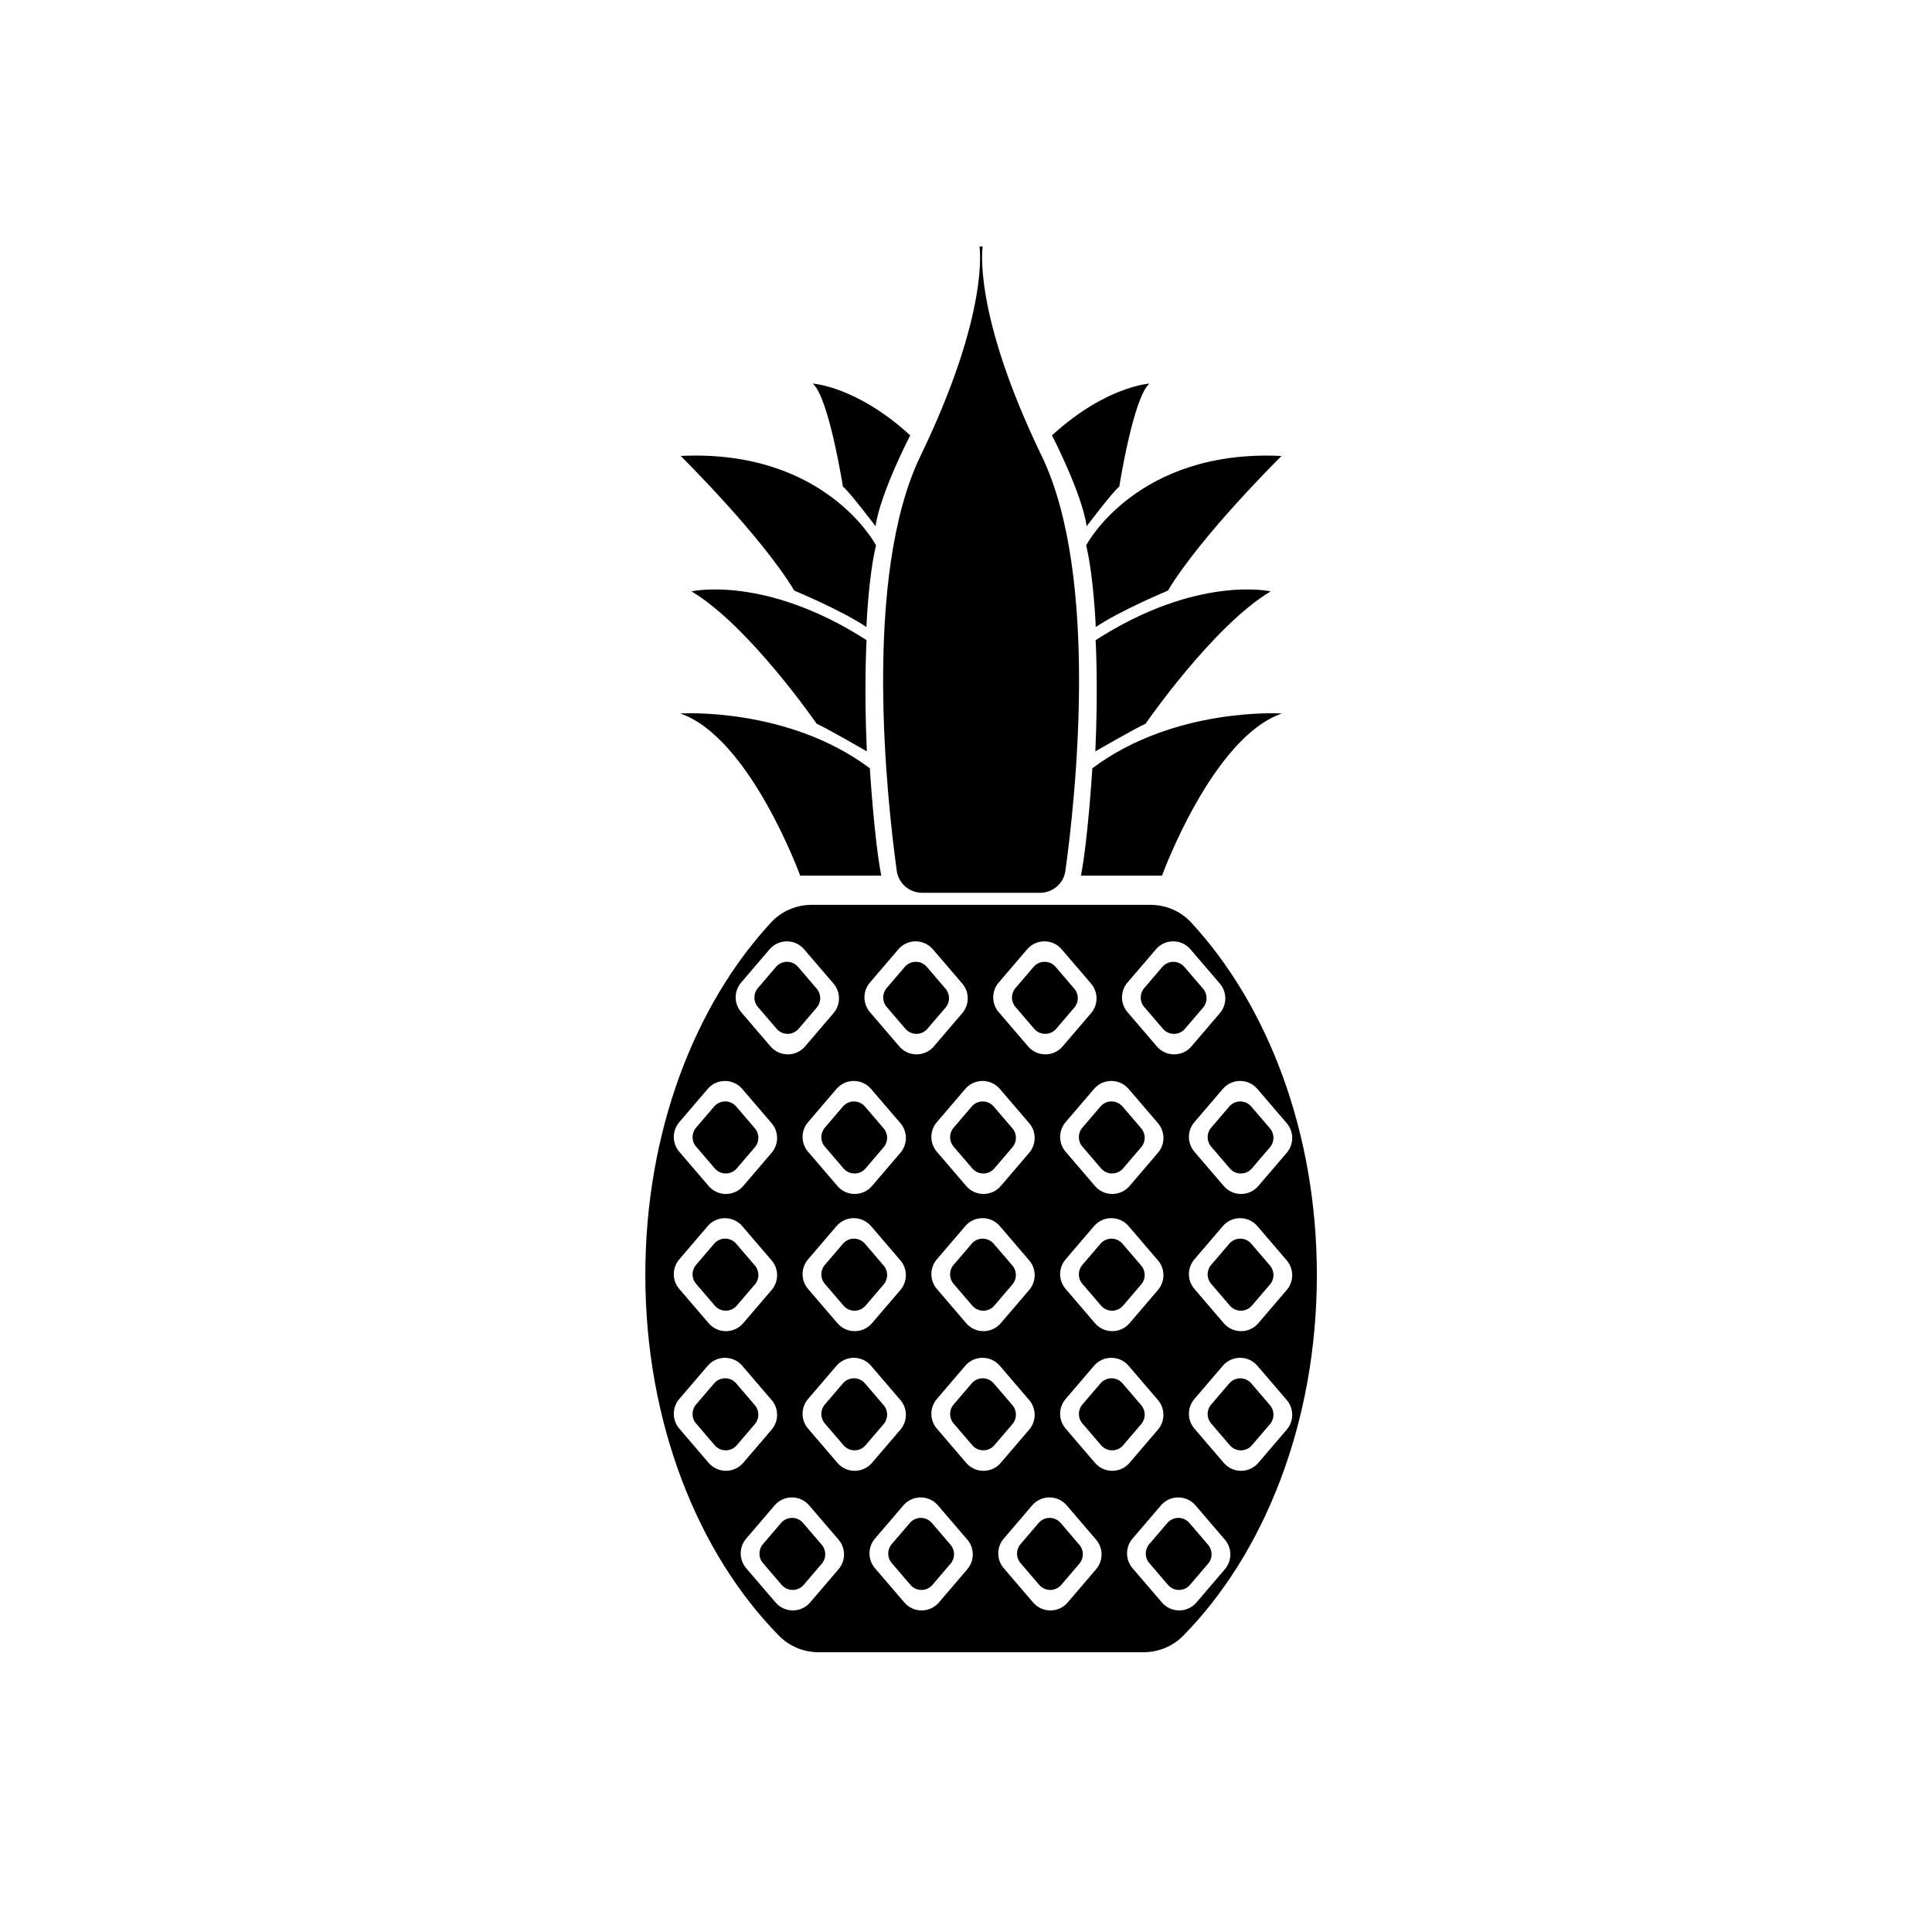 <?xml version="1.0" encoding="UTF-8"?>
<!-- Uploaded to: ICON Repo, www.svgrepo.com, Generator: ICON Repo Mixer Tools -->
<svg fill="#000000" width="800px" height="800px" version="1.1" viewBox="144 144 512 512" xmlns="http://www.w3.org/2000/svg">
 <g>
  <path d="m448.88 383.79h-89.754c-4.074 0-7.992 1.656-10.762 4.644-20.324 21.945-33.348 55.633-33.348 93.434 0 39.086 13.922 73.781 35.441 95.637 2.762 2.805 6.551 4.352 10.484 4.352h86.117c3.934 0 7.723-1.551 10.484-4.352 21.523-21.859 35.441-56.551 35.441-95.637 0-37.801-13.023-71.484-33.348-93.434-2.766-2.988-6.684-4.644-10.758-4.644zm1.996 65.703-7.535 8.809c-2.402 2.812-6.75 2.812-9.156 0.004l-7.785-9.082c-1.934-2.254-1.938-5.582-0.004-7.84l7.535-8.809c2.402-2.812 6.75-2.812 9.156-0.004l7.785 9.082c1.934 2.254 1.938 5.582 0.004 7.84zm0 36.359-7.535 8.809c-2.402 2.812-6.75 2.812-9.156 0.004l-7.785-9.082c-1.934-2.254-1.938-5.582-0.004-7.84l7.535-8.809c2.402-2.812 6.75-2.812 9.156-0.004l7.785 9.082c1.934 2.254 1.938 5.582 0.004 7.84zm-42.211-81.465 7.535-8.809c2.402-2.812 6.75-2.812 9.156-0.004l7.785 9.082c1.934 2.254 1.938 5.582 0.004 7.84l-7.535 8.809c-2.402 2.812-6.75 2.812-9.156 0.004l-7.785-9.082c-1.934-2.254-1.938-5.582-0.004-7.84zm0.297 28.184 7.785 9.082c1.934 2.254 1.934 5.582 0.004 7.84l-7.535 8.809c-2.402 2.812-6.75 2.812-9.156 0.004l-7.785-9.082c-1.934-2.254-1.938-5.582-0.004-7.84l7.535-8.809c2.402-2.809 6.746-2.812 9.156-0.004zm7.789 53.281-7.535 8.809c-2.402 2.812-6.75 2.812-9.156 0.004l-7.785-9.082c-1.934-2.254-1.938-5.582-0.004-7.84l7.535-8.809c2.402-2.812 6.75-2.812 9.156-0.004l7.785 9.082c1.934 2.254 1.934 5.582 0.004 7.84zm-42.215-81.465 7.535-8.809c2.402-2.812 6.75-2.812 9.156-0.004l7.785 9.082c1.934 2.254 1.938 5.582 0.004 7.84l-7.535 8.809c-2.402 2.812-6.75 2.812-9.156 0.004l-7.785-9.082c-1.934-2.254-1.934-5.582-0.004-7.84zm0.297 28.184 7.785 9.082c1.934 2.254 1.938 5.582 0.004 7.84l-7.535 8.809c-2.402 2.812-6.75 2.812-9.156 0.004l-7.785-9.082c-1.934-2.254-1.934-5.582-0.004-7.84l7.535-8.809c2.402-2.809 6.75-2.812 9.156-0.004zm7.789 53.281-7.535 8.809c-2.402 2.812-6.75 2.812-9.156 0.004l-7.785-9.082c-1.934-2.254-1.934-5.582-0.004-7.84l7.535-8.809c2.402-2.812 6.75-2.812 9.156-0.004l7.785 9.082c1.934 2.254 1.934 5.582 0.004 7.84zm-42.211-81.465 7.535-8.809c2.402-2.812 6.75-2.812 9.156-0.004l7.785 9.082c1.934 2.254 1.938 5.582 0.004 7.84l-7.535 8.809c-2.402 2.812-6.75 2.812-9.156 0.004l-7.785-9.082c-1.934-2.254-1.938-5.582-0.004-7.84zm-16.398 37 7.535-8.809c2.402-2.812 6.75-2.812 9.156-0.004l7.785 9.082c1.934 2.254 1.938 5.582 0.004 7.84l-7.535 8.809c-2.402 2.812-6.75 2.812-9.156 0.004l-7.785-9.082c-1.93-2.254-1.934-5.582-0.004-7.84zm0 36.359 7.535-8.809c2.402-2.812 6.75-2.812 9.156-0.004l7.785 9.082c1.934 2.254 1.938 5.582 0.004 7.84l-7.535 8.809c-2.402 2.812-6.75 2.812-9.156 0.004l-7.785-9.082c-1.93-2.254-1.934-5.582-0.004-7.84zm7.789 53.93-7.785-9.082c-1.934-2.254-1.938-5.582-0.004-7.84l7.535-8.809c2.402-2.812 6.75-2.812 9.156-0.004l7.785 9.082c1.934 2.254 1.938 5.582 0.004 7.84l-7.535 8.809c-2.402 2.809-6.746 2.812-9.156 0.004zm34.426 28.184-7.535 8.809c-2.402 2.812-6.75 2.812-9.156 0.004l-7.785-9.082c-1.934-2.254-1.938-5.582-0.004-7.84l7.535-8.809c2.402-2.812 6.75-2.812 9.156-0.004l7.785 9.082c1.934 2.254 1.934 5.582 0.004 7.84zm-0.297-28.184-7.785-9.082c-1.934-2.254-1.934-5.582-0.004-7.84l7.535-8.809c2.402-2.812 6.75-2.812 9.156-0.004l7.785 9.082c1.934 2.254 1.938 5.582 0.004 7.84l-7.535 8.809c-2.402 2.809-6.75 2.812-9.156 0.004zm34.422 28.184-7.535 8.809c-2.402 2.812-6.75 2.812-9.156 0.004l-7.785-9.082c-1.934-2.254-1.938-5.582-0.004-7.84l7.535-8.809c2.402-2.812 6.75-2.812 9.156-0.004l7.785 9.082c1.934 2.254 1.938 5.582 0.004 7.84zm-0.293-28.184-7.785-9.082c-1.934-2.254-1.938-5.582-0.004-7.84l7.535-8.809c2.402-2.812 6.75-2.812 9.156-0.004l7.785 9.082c1.934 2.254 1.934 5.582 0.004 7.84l-7.535 8.809c-2.406 2.809-6.75 2.812-9.156 0.004zm34.422 28.184-7.535 8.809c-2.402 2.812-6.75 2.812-9.156 0.004l-7.785-9.082c-1.934-2.254-1.938-5.582-0.004-7.84l7.535-8.809c2.402-2.812 6.75-2.812 9.156-0.004l7.785 9.082c1.934 2.254 1.934 5.582 0.004 7.84zm-0.297-28.184-7.785-9.082c-1.934-2.254-1.938-5.582-0.004-7.84l7.535-8.809c2.402-2.812 6.75-2.812 9.156-0.004l7.785 9.082c1.934 2.254 1.938 5.582 0.004 7.84l-7.535 8.809c-2.402 2.809-6.746 2.812-9.156 0.004zm34.426 28.184-7.535 8.809c-2.402 2.812-6.75 2.812-9.156 0.004l-7.785-9.082c-1.934-2.254-1.934-5.582-0.004-7.84l7.535-8.809c2.402-2.812 6.75-2.812 9.156-0.004l7.785 9.082c1.93 2.254 1.934 5.582 0.004 7.84zm16.395-37-7.535 8.809c-2.402 2.812-6.75 2.812-9.156 0.004l-7.785-9.082c-1.934-2.254-1.938-5.582-0.004-7.84l7.535-8.809c2.402-2.812 6.75-2.812 9.156-0.004l7.785 9.082c1.934 2.254 1.934 5.582 0.004 7.84zm0-37.008-7.535 8.809c-2.402 2.812-6.75 2.812-9.156 0.004l-7.785-9.082c-1.934-2.254-1.938-5.582-0.004-7.84l7.535-8.809c2.402-2.812 6.75-2.812 9.156-0.004l7.785 9.082c1.934 2.254 1.934 5.582 0.004 7.84zm-7.789-53.281 7.785 9.082c1.934 2.254 1.938 5.582 0.004 7.84l-7.535 8.809c-2.402 2.812-6.75 2.812-9.156 0.004l-7.785-9.082c-1.934-2.254-1.938-5.582-0.004-7.84l7.535-8.809c2.402-2.809 6.746-2.812 9.156-0.004zm-9.941-20.074-7.535 8.809c-2.402 2.812-6.75 2.812-9.156 0.004l-7.785-9.082c-1.934-2.254-1.938-5.582-0.004-7.84l7.535-8.809c2.402-2.812 6.75-2.812 9.156-0.004l7.785 9.082c1.93 2.254 1.934 5.582 0.004 7.84z"/>
  <path d="m333.42 490c1.535 1.789 4.305 1.789 5.836-0.004l4.805-5.617c1.23-1.438 1.23-3.562-0.004-5l-4.961-5.789c-1.535-1.789-4.305-1.789-5.836 0.004l-4.805 5.617c-1.23 1.438-1.23 3.562 0.004 5z"/>
  <path d="m373.22 473.6c-1.535-1.789-4.305-1.789-5.836 0.004l-4.805 5.617c-1.23 1.438-1.23 3.562 0.004 5l4.961 5.789c1.535 1.789 4.305 1.789 5.836-0.004l4.805-5.617c1.23-1.438 1.23-3.562-0.004-5z"/>
  <path d="m407.34 473.6c-1.535-1.789-4.305-1.789-5.836 0.004l-4.805 5.617c-1.23 1.438-1.23 3.562 0.004 5l4.961 5.789c1.535 1.789 4.305 1.789 5.836-0.004l4.805-5.617c1.23-1.438 1.23-3.562-0.004-5z"/>
  <path d="m441.47 473.6c-1.535-1.789-4.305-1.789-5.836 0.004l-4.805 5.617c-1.23 1.438-1.23 3.562 0.004 5l4.961 5.789c1.535 1.789 4.305 1.789 5.836-0.004l4.805-5.617c1.23-1.438 1.23-3.562-0.004-5z"/>
  <path d="m475.6 473.6c-1.535-1.789-4.305-1.789-5.836 0.004l-4.805 5.617c-1.23 1.438-1.23 3.562 0.004 5l4.961 5.789c1.535 1.789 4.305 1.789 5.836-0.004l4.805-5.617c1.23-1.438 1.23-3.562-0.004-5z"/>
  <path d="m333.42 453.64c1.535 1.789 4.305 1.789 5.836-0.004l4.805-5.617c1.23-1.438 1.23-3.562-0.004-5l-4.961-5.789c-1.535-1.789-4.305-1.789-5.836 0.004l-4.805 5.617c-1.23 1.438-1.23 3.562 0.004 5z"/>
  <path d="m362.58 447.86 4.961 5.789c1.535 1.789 4.305 1.789 5.836-0.004l4.805-5.617c1.23-1.438 1.23-3.562-0.004-5l-4.961-5.789c-1.535-1.789-4.305-1.789-5.836 0.004l-4.805 5.617c-1.23 1.438-1.23 3.562 0.004 5z"/>
  <path d="m396.71 447.86 4.961 5.789c1.535 1.789 4.305 1.789 5.836-0.004l4.805-5.617c1.23-1.438 1.23-3.562-0.004-5l-4.961-5.789c-1.535-1.789-4.305-1.789-5.836 0.004l-4.805 5.617c-1.23 1.438-1.227 3.562 0.004 5z"/>
  <path d="m441.47 437.23c-1.535-1.789-4.305-1.789-5.836 0.004l-4.805 5.617c-1.23 1.438-1.23 3.562 0.004 5l4.961 5.789c1.535 1.789 4.305 1.789 5.836-0.004l4.805-5.617c1.23-1.438 1.23-3.562-0.004-5z"/>
  <path d="m464.96 447.86 4.961 5.789c1.535 1.789 4.305 1.789 5.836-0.004l4.805-5.617c1.23-1.438 1.23-3.562-0.004-5l-4.961-5.789c-1.535-1.789-4.305-1.789-5.836 0.004l-4.805 5.617c-1.227 1.438-1.227 3.562 0.004 5z"/>
  <path d="m349.81 416.64c1.535 1.789 4.305 1.789 5.836-0.004l4.805-5.617c1.23-1.438 1.23-3.562-0.004-5l-4.961-5.789c-1.535-1.789-4.305-1.789-5.836 0.004l-4.805 5.617c-1.23 1.438-1.23 3.562 0.004 5z"/>
  <path d="m383.94 416.64c1.535 1.789 4.305 1.789 5.836-0.004l4.805-5.617c1.23-1.438 1.23-3.562-0.004-5l-4.961-5.789c-1.535-1.789-4.305-1.789-5.836 0.004l-4.805 5.617c-1.23 1.438-1.23 3.562 0.004 5z"/>
  <path d="m418.07 416.64c1.535 1.789 4.305 1.789 5.836-0.004l4.805-5.617c1.23-1.438 1.23-3.562-0.004-5l-4.961-5.789c-1.535-1.789-4.305-1.789-5.836 0.004l-4.805 5.617c-1.23 1.438-1.23 3.562 0.004 5z"/>
  <path d="m452.03 400.24-4.805 5.617c-1.23 1.438-1.23 3.562 0.004 5l4.961 5.789c1.535 1.789 4.305 1.789 5.836-0.004l4.805-5.617c1.23-1.438 1.23-3.562-0.004-5l-4.961-5.789c-1.535-1.789-4.305-1.789-5.836 0.004z"/>
  <path d="m475.6 510.61c-1.535-1.789-4.305-1.789-5.836 0.004l-4.805 5.617c-1.23 1.438-1.23 3.562 0.004 5l4.961 5.789c1.535 1.789 4.305 1.789 5.836-0.004l4.805-5.617c1.23-1.438 1.23-3.562-0.004-5z"/>
  <path d="m446.44 516.39-4.961-5.789c-1.535-1.789-4.305-1.789-5.836 0.004l-4.805 5.617c-1.23 1.438-1.23 3.562 0.004 5l4.961 5.789c1.535 1.789 4.305 1.789 5.836-0.004l4.805-5.617c1.227-1.441 1.227-3.562-0.004-5z"/>
  <path d="m412.31 516.39-4.961-5.789c-1.535-1.789-4.305-1.789-5.836 0.004l-4.805 5.617c-1.23 1.438-1.23 3.562 0.004 5l4.961 5.789c1.535 1.789 4.305 1.789 5.836-0.004l4.805-5.617c1.23-1.441 1.227-3.562-0.004-5z"/>
  <path d="m378.18 516.39-4.961-5.789c-1.535-1.789-4.305-1.789-5.836 0.004l-4.805 5.617c-1.23 1.438-1.23 3.562 0.004 5l4.961 5.789c1.535 1.789 4.305 1.789 5.836-0.004l4.805-5.617c1.23-1.441 1.23-3.562-0.004-5z"/>
  <path d="m344.05 516.39-4.961-5.789c-1.535-1.789-4.305-1.789-5.836 0.004l-4.805 5.617c-1.23 1.438-1.23 3.562 0.004 5l4.961 5.789c1.535 1.789 4.305 1.789 5.836-0.004l4.805-5.617c1.23-1.441 1.227-3.562-0.004-5z"/>
  <path d="m459.2 547.6c-1.535-1.789-4.305-1.789-5.836 0.004l-4.805 5.617c-1.23 1.438-1.23 3.562 0.004 5l4.961 5.789c1.535 1.789 4.305 1.789 5.836-0.004l4.805-5.617c1.23-1.438 1.23-3.562-0.004-5z"/>
  <path d="m425.08 547.6c-1.535-1.789-4.305-1.789-5.836 0.004l-4.805 5.617c-1.23 1.438-1.23 3.562 0.004 5l4.961 5.789c1.535 1.789 4.305 1.789 5.836-0.004l4.805-5.617c1.23-1.438 1.23-3.562-0.004-5z"/>
  <path d="m390.95 547.6c-1.535-1.789-4.305-1.789-5.836 0.004l-4.805 5.617c-1.23 1.438-1.23 3.562 0.004 5l4.961 5.789c1.535 1.789 4.305 1.789 5.836-0.004l4.805-5.617c1.23-1.438 1.23-3.562-0.004-5z"/>
  <path d="m356.82 547.6c-1.535-1.789-4.305-1.789-5.836 0.004l-4.805 5.617c-1.23 1.438-1.23 3.562 0.004 5l4.961 5.789c1.535 1.789 4.305 1.789 5.836-0.004l4.805-5.617c1.23-1.438 1.23-3.562-0.004-5z"/>
  <path d="m381.65 374.77c0.465 3.359 3.336 5.832 6.727 5.832h31.242c3.391 0 6.262-2.473 6.727-5.832 2.59-18.734 9.145-78-6.293-109.95-18.5-38.273-15.629-55.496-15.629-55.496h-0.852s2.871 17.223-15.629 55.496c-15.438 31.945-8.883 91.215-6.293 109.95z"/>
  <path d="m430.46 376.05h21.484s13.316-36.617 31.773-42.973c0 0-28.445-1.816-50.234 14.527 0 0-1.141 18.766-3.023 28.445z"/>
  <path d="m447.58 335.8s17.945-26.035 33.172-35.082c0 0-19.395-4.453-46.398 12.93 0 0 0.715 12.082-0.074 29.477 0-0.004 10.312-5.984 13.301-7.324z"/>
  <path d="m431.84 288.53c2.019 8.266 2.551 21.637 2.551 21.637 6.523-4.394 19.125-9.652 19.125-9.652 8.785-14.641 30.102-35.68 30.102-35.68-38.465-1.863-51.777 23.695-51.777 23.695z"/>
  <path d="m431.97 283.47s6.922-9.184 8.652-10.516c0 0 3.727-23.695 7.988-27.289 0 0-11.582 0.664-25.824 13.711 0 0 7.988 15.441 9.184 24.094z"/>
  <path d="m356.06 376.05h21.484c-1.883-9.68-3.027-28.445-3.027-28.445-21.789-16.34-50.234-14.527-50.234-14.527 18.461 6.359 31.777 42.973 31.777 42.973z"/>
  <path d="m327.25 300.72c15.227 9.051 33.172 35.082 33.172 35.082 2.992 1.34 13.301 7.32 13.301 7.32-0.789-17.395-0.074-29.477-0.074-29.477-27.008-17.379-46.398-12.926-46.398-12.926z"/>
  <path d="m324.38 264.83s21.316 21.039 30.102 35.68c0 0 12.605 5.258 19.125 9.652 0 0 0.531-13.371 2.551-21.637 0.004 0-13.309-25.559-51.777-23.695z"/>
  <path d="m359.39 245.66c4.258 3.594 7.988 27.289 7.988 27.289 1.73 1.332 8.652 10.516 8.652 10.516 1.199-8.652 9.184-24.094 9.184-24.094-14.242-13.043-25.824-13.711-25.824-13.711z"/>
 </g>
</svg>